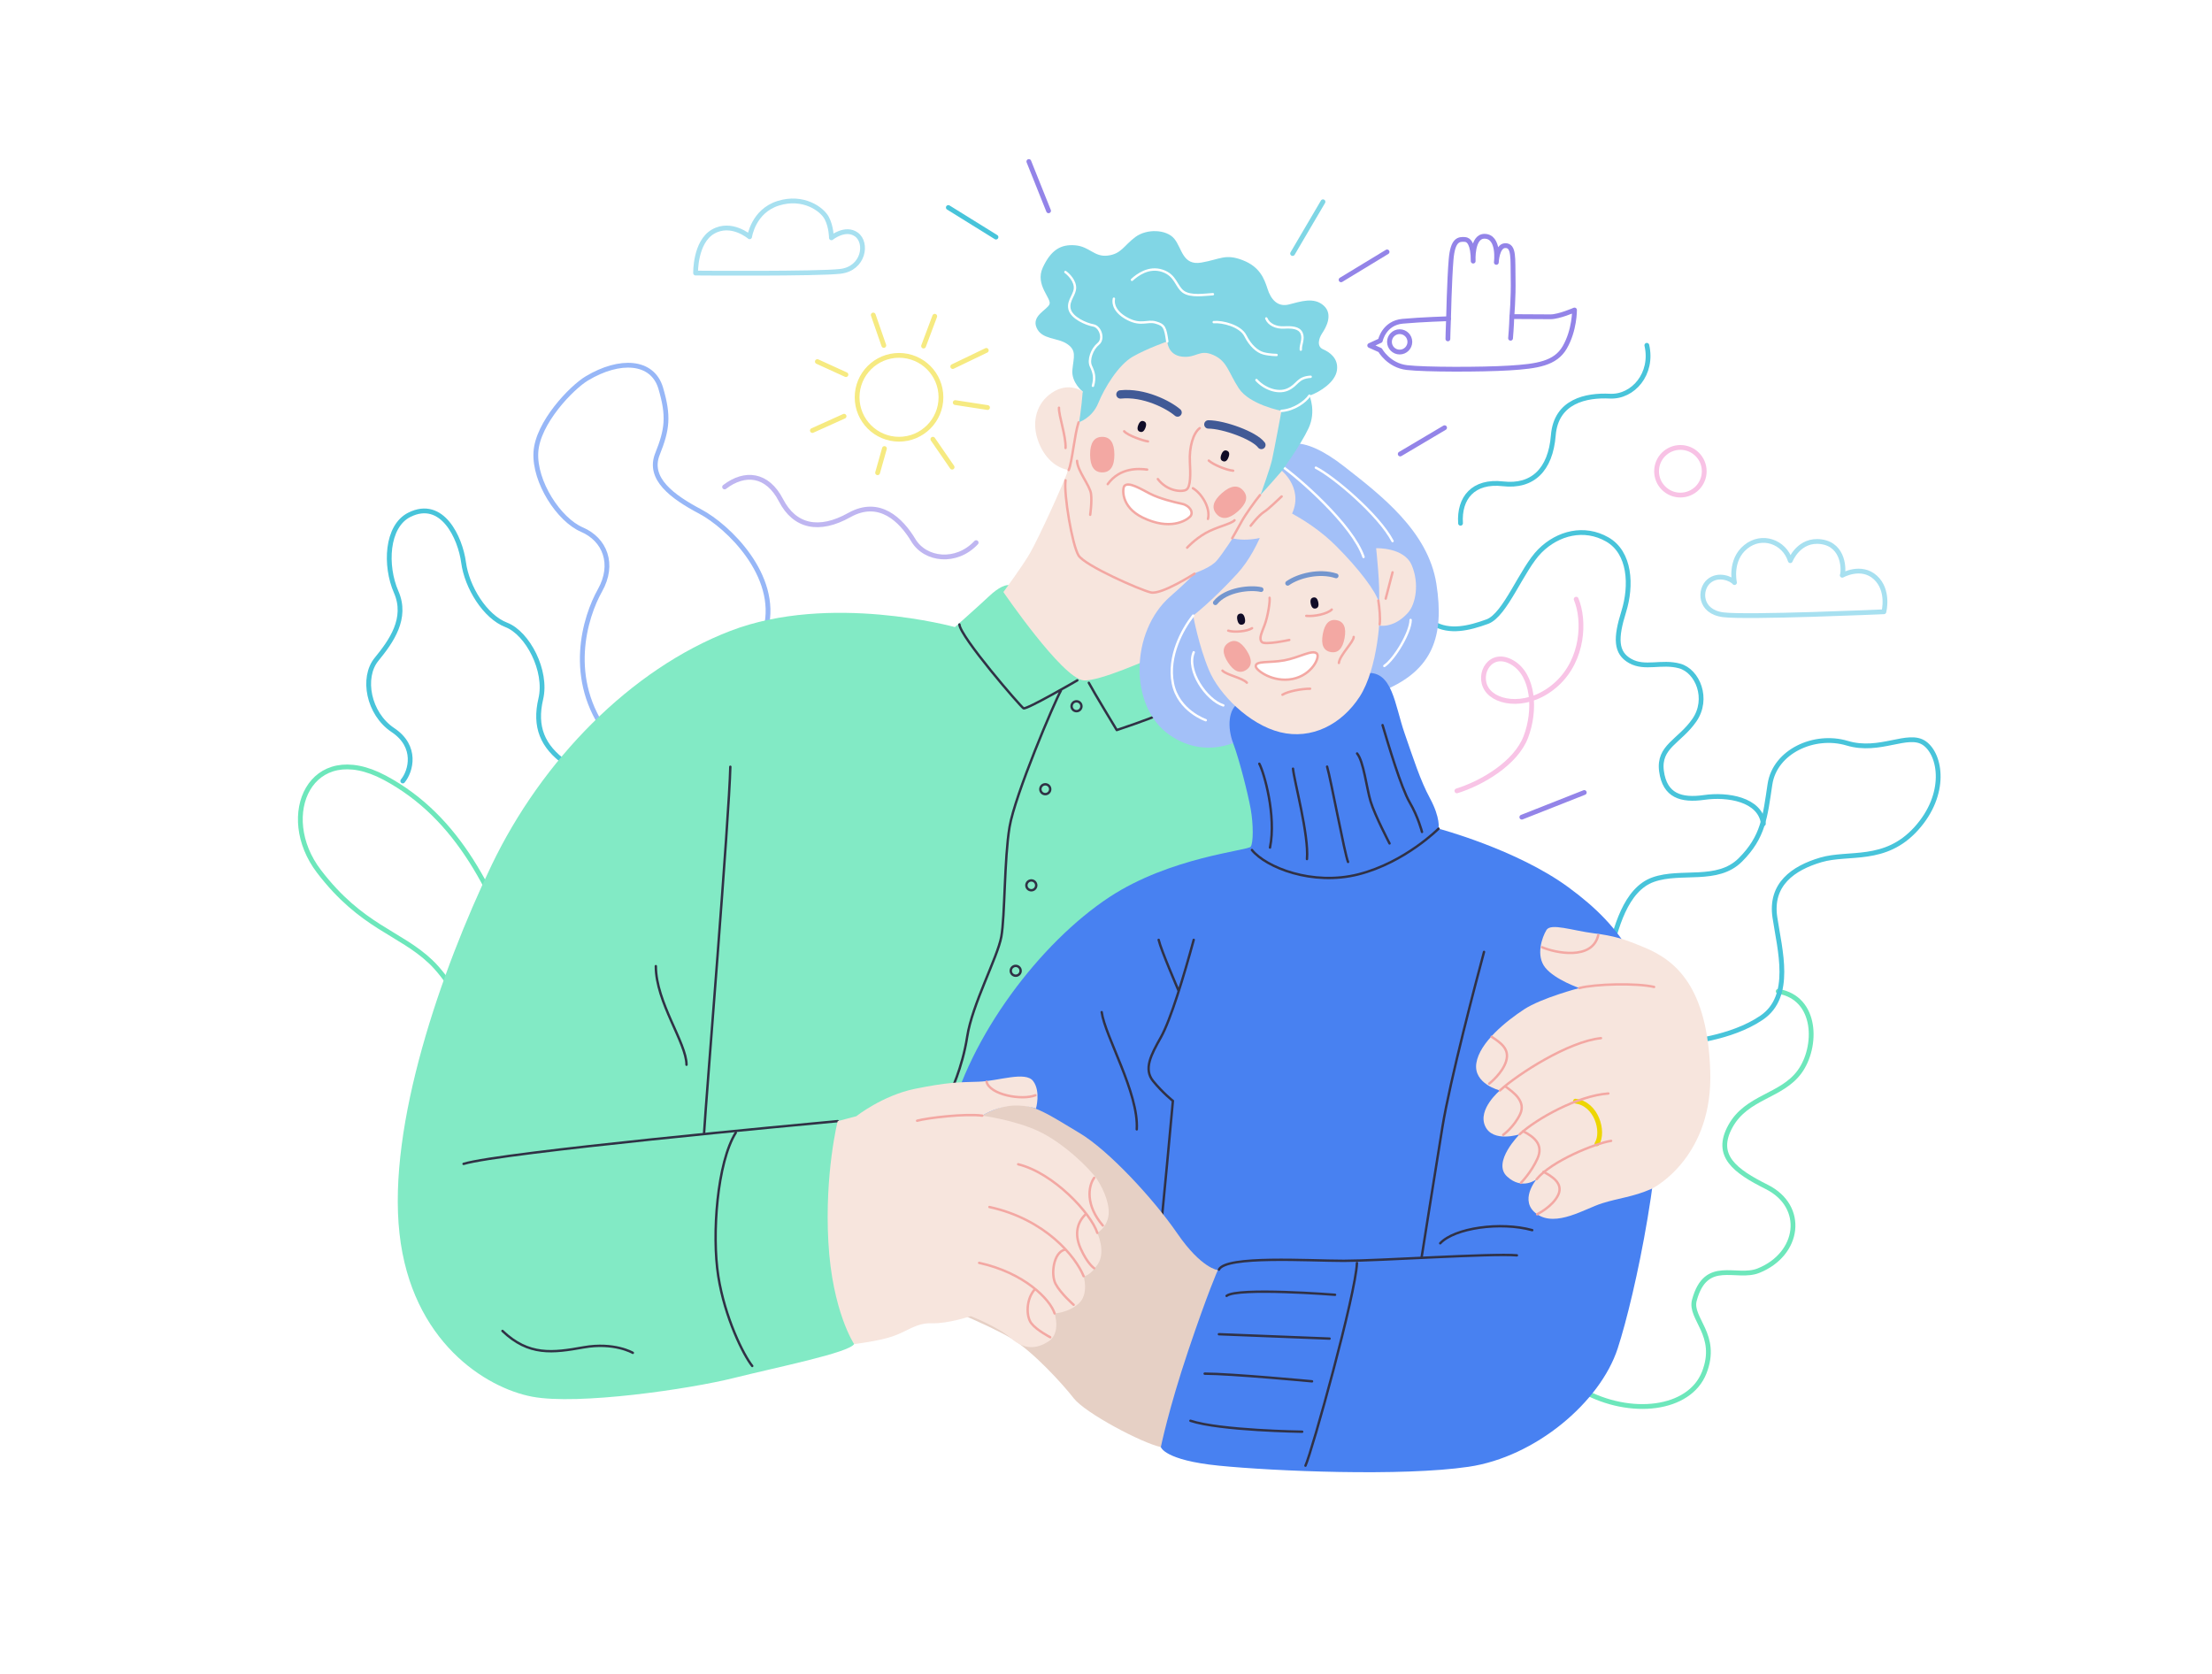 <?xml version="1.0" encoding="UTF-8"?> <svg xmlns="http://www.w3.org/2000/svg" xml:space="preserve" width="2571.5" height="1946"> <path fill="#FFF" d="M0 0h2571.5v1946H0z"></path> <g fill="none" stroke="#9384E8" stroke-linecap="round" stroke-linejoin="round" stroke-miterlimit="10" stroke-width="5.56"> <path d="m1592.313 401.634 12.35-5.681s4.199-20.5 25.934-22.476c21.735-1.976 53.35-2.964 53.35-2.964s.988-44.952 2.965-68.663c1.976-23.711 9.131-23.849 16.054-23.464 4.446.247 9.633 4.94 9.633 25.193 0 0-1.729-28.898 13.091-28.898 17.826 0 13.831 30.38 13.831 30.38s.751-19.086 10.127-19.512c10.867-.494 8.892 15.313 9.386 38.036.493 22.723-1.482 44.458-1.482 44.458s35.072.247 44.952.247 27.91-7.904 27.91-7.904.247 23.464-11.361 43.47c-10.866 18.727-31.862 21.982-64.465 23.958s-97.808 1.976-119.049-.494c-21.241-2.47-31.121-20.253-31.121-20.253l-12.105-5.433z"></path> <path d="M1683.945 370.513c-.493 11.115-.74 23.464-.74 23.464M1757.549 368.043c-.247 10.868-1.482 25.193-1.482 25.193"></path> <circle cx="1627.138" cy="397.435" r="11.855"></circle> </g> <g fill="none" stroke="#F6EA81" stroke-linecap="round" stroke-linejoin="round" stroke-miterlimit="10" stroke-width="5.56"> <circle cx="1045.144" cy="461.87" r="48.736"></circle> <path d="m1015.18 366.204 12.275 35.378M950.199 420.354l33.213 15.163M944.423 500.498l36.823-16.606M1020.234 549.595l7.943-28.159M1084.494 510.606l22.382 32.49M1110.486 468.007l37.545 5.776M1107.598 426.13l38.988-18.772M1073.664 402.304l12.996-34.657"></path> </g> <path fill="none" stroke="#A7E0F0" stroke-linecap="round" stroke-linejoin="round" stroke-miterlimit="10" stroke-width="5.56" d="M808.647 317.464s-.808-36.138 20.391-48.251c21.198-12.113 42.396 6.057 42.396 6.057s4.24-29.879 33.312-38.964 50.876 6.864 56.327 17.161c5.451 10.296 5.451 23.015 5.451 23.015s16.27-13.146 29.072-3.836c13.325 9.69 8.479 39.57-18.574 42.8-26.419 3.154-168.375 2.018-168.375 2.018zM2003.407 714.711c-28.23-3.529-27.951-29.448-16.971-38.931 10.981-9.483 26.453-2.995 29.947 1.498 0 0-5.989-25.954 12.978-41.427 18.966-15.473 44.92-5.99 51.908 15.972 0 0 9.982-25.954 36.436-21.961 26.453 3.993 25.954 33.94 23.958 38.931 0 0 21.961-12.478 38.432 2.496s9.982 39.93 9.982 39.93-158.72 6.986-186.67 3.492z"></path> <path fill="none" stroke="#F8C4E6" stroke-linecap="round" stroke-linejoin="round" stroke-miterlimit="10" stroke-width="5.56" d="M1693.678 919.425c28.816-8.943 68.368-31.948 80.11-62.615s9.423-72.069-15.781-86.699c-25.204-14.629-41.152 13.369-29.697 31.073 11.456 17.704 50.253 22.354 81.394-5.988 31.141-28.342 32.87-73.982 22.64-98.624"></path> <path fill="none" stroke="#BFB6F1" stroke-linecap="round" stroke-linejoin="round" stroke-miterlimit="10" stroke-width="5.56" d="M1134.805 630.838c-23.178 24.666-59.087 20.43-73.049-2.8-13.962-23.229-39.27-48.923-74.435-29.237-35.165 19.687-63.527 13.525-79.415-17.25-15.887-30.775-42.029-33.484-65.554-15.428"></path> <path fill="none" stroke="#48C4DA" stroke-linecap="round" stroke-linejoin="round" stroke-miterlimit="10" stroke-width="5.56" d="M1914.486 401.423c7.585 32.986-15.926 60.456-42.996 59.122-27.069-1.334-62.502 5.383-65.728 45.554s-24.134 60.301-58.544 56.364c-34.409-3.937-51.214 16.271-49.313 45.865"></path> <path fill="none" stroke="#6DE7BB" stroke-linecap="round" stroke-linejoin="round" stroke-miterlimit="10" stroke-width="5.56" d="M1839.838 1616.683c55.399 30.564 124.171 22.924 141.364-21.014 17.192-43.938-17.254-62.542-11.462-84.055 13.372-49.668 48.677-24.056 74.502-34.386 47.758-19.103 55.399-74.502 9.552-97.426-36.885-18.442-61.13-36.297-42.027-70.683 19.104-34.386 59.22-34.386 80.233-63.04 21.014-28.655 21.014-85.965-24.834-93.606"></path> <path fill="none" stroke="#48C4DA" stroke-linecap="round" stroke-linejoin="round" stroke-miterlimit="10" stroke-width="5.56" d="M1870.403 1112.357c7.641-32.476 19.103-78.323 51.578-89.785s74.503 3.82 101.247-22.924c26.744-26.745 28.655-49.668 34.386-87.875 5.731-38.207 51.579-59.22 89.785-47.758 38.206 11.462 70.683-13.373 89.785 0 19.104 13.372 26.745 59.22-9.552 99.336-36.296 40.117-78.323 26.745-110.798 36.296-32.476 9.552-59.221 28.654-53.489 66.861 5.73 38.206 21.014 91.695-15.282 116.529-36.297 24.834-89.786 28.655-89.786 28.655"></path> <path fill="none" stroke="#48C4DA" stroke-linecap="round" stroke-linejoin="round" stroke-miterlimit="10" stroke-width="5.56" d="M1665.998 724.562c19.104 11.462 42.027 5.731 63.041-1.911 21.014-7.641 40.117-61.13 61.131-82.144s51.578-28.655 78.323-13.372c26.744 15.282 28.654 53.489 19.103 84.054-9.552 30.565-9.552 47.758 7.642 57.31 17.192 9.551 36.296 0 57.31 5.731 21.014 5.73 34.386 38.206 17.193 63.041-17.193 24.834-42.027 30.565-38.207 59.22 3.821 28.655 22.924 34.386 49.669 30.565 26.744-3.821 64.95 1.91 68.771 30.565M468.227 907.953c9.552-11.462 17.193-40.117-11.462-59.22-28.655-19.104-36.296-61.13-19.103-82.144s36.296-47.758 22.924-78.323c-13.372-30.565-11.407-76.44 15.283-89.785 38.206-19.103 59.22 26.745 63.041 55.399 3.82 28.655 24.834 63.041 49.668 72.592 24.834 9.552 47.758 53.489 40.116 85.964-7.641 32.476 1.911 55.399 28.655 74.503 26.745 19.103 43.938 53.489 43.938 80.233"></path> <path fill="none" stroke="#97B7F7" stroke-linecap="round" stroke-linejoin="round" stroke-miterlimit="10" stroke-width="5.56" d="M707.017 854.464c-49.668-64.951-26.745-137.543-9.552-168.108 17.193-30.565 5.731-59.22-21.014-70.682-26.744-11.462-55.399-55.399-53.489-89.785 1.91-34.386 41.501-75.333 59.22-85.964 38.207-22.924 76.413-21.014 85.964 11.462 9.552 32.476 7.642 47.758-3.82 76.413s17.193 49.668 49.668 66.861c32.475 17.192 91.695 74.502 76.413 135.633"></path> <path fill="none" stroke="#6DE7BB" stroke-linecap="round" stroke-linejoin="round" stroke-miterlimit="10" stroke-width="5.56" d="M609.59 1137.191c-34.386-99.337-76.413-187.211-162.377-233.059-85.965-45.848-126.082 43.937-76.413 108.888s93.606 70.682 129.902 105.067 85.964 139.454 85.964 139.454"></path> <circle cx="1953.502" cy="547.857" r="27.7" fill="none" stroke="#F8C2E5" stroke-linecap="round" stroke-linejoin="round" stroke-miterlimit="10" stroke-width="5.56"></circle> <path fill="none" stroke="#9384E8" stroke-linecap="round" stroke-linejoin="round" stroke-miterlimit="10" stroke-width="5.56" d="m1196.06 187.762 22.923 57.309"></path> <path fill="none" stroke="#48C4DA" stroke-linecap="round" stroke-linejoin="round" stroke-miterlimit="10" stroke-width="5.56" d="m1102.454 241.25 55.399 34.386"></path> <path fill="none" stroke="#7FD6E5" stroke-linecap="round" stroke-linejoin="round" stroke-miterlimit="10" stroke-width="5.56" d="m1538.007 234.564-35.341 60.175"></path> <path fill="none" stroke="#9384E8" stroke-linecap="round" stroke-linejoin="round" stroke-miterlimit="10" stroke-width="5.56" d="m1612.51 292.829-53.489 32.476M1679.371 497.233l-51.579 30.566M1769.156 949.98l72.592-28.655"></path> <path fill="#82EAC5" d="M1175.046 680.625c-5.094-1.91-14.009 1.91-25.471 12.735s-39.48 35.66-39.48 35.66-145.185-40.117-261.077 4.457c-115.893 44.574-219.05 150.279-277.633 272.539-58.583 122.261-120.987 301.831-106.978 427.912 14.009 126.082 100.61 179.57 154.099 189.759s183.391-8.915 234.333-21.65c50.942-12.735 133.723-29.291 140.09-39.479s474.397-308.199 474.397-308.199V813.71l-292.28-133.085z"></path> <path fill="#F7E5DD" d="M1243.34 542.604c-8.597 23.879-36.774 84.532-45.848 100.292-9.074 15.76-31.043 45.37-31.043 45.37s68.495 100.282 93.128 102.68c17.989 1.751 79.756-26.267 79.756-26.267s35.341-58.265 46.325-71.16 31.997-51.579 31.997-51.579l-174.315-99.336z"></path> <path fill="none" stroke="#303145" stroke-linecap="round" stroke-linejoin="round" stroke-miterlimit="10" stroke-width="2.78" d="M973.825 1303.39c-41.39 3.82-390.979 36.296-434.917 49.668"></path> <path fill="none" stroke="#303145" stroke-linecap="round" stroke-linejoin="round" stroke-miterlimit="10" stroke-width="2.78" d="M855.385 1316.762c-21.65 34.386-28.018 118.439-20.377 166.835 7.642 48.395 29.292 91.695 39.48 104.431M584.12 1547.273c30.565 29.292 58.583 25.472 94.243 19.104 35.659-6.367 57.31 6.368 57.31 6.368M849.018 891.396c-1.273 58.583-28.018 383.338-30.565 426.639M762.416 1123.183c0 42.026 35.66 89.148 35.66 114.619M1115.348 725.995c.955 14.328 71.16 95.516 74.502 97.426 3.343 1.911 62.563-32.476 62.563-32.476M1265.786 793.811c5.253 10.029 32.476 54.922 32.476 54.922s40.116-13.373 49.19-18.148M1233.311 802.885c-7.164 12.417-53.489 121.305-59.697 158.557-6.209 37.251-5.254 103.635-9.552 127.514-4.298 23.879-33.908 78.801-39.639 116.052s-20.059 65.906-20.059 65.906"></path> <circle cx="1215.163" cy="917.504" r="5.731" fill="none" stroke="#303145" stroke-linecap="round" stroke-linejoin="round" stroke-miterlimit="10" stroke-width="2.78"></circle> <circle cx="1180.777" cy="1128.595" r="5.731" fill="none" stroke="#303145" stroke-linecap="round" stroke-linejoin="round" stroke-miterlimit="10" stroke-width="2.78"></circle> <circle cx="1251.458" cy="821.033" r="5.731" fill="none" stroke="#303145" stroke-linecap="round" stroke-linejoin="round" stroke-miterlimit="10" stroke-width="2.78"></circle> <circle cx="1198.925" cy="1029.258" r="5.731" fill="none" stroke="#303145" stroke-linecap="round" stroke-linejoin="round" stroke-miterlimit="10" stroke-width="2.78"></circle> <path fill="#A3C0F8" d="M1471.146 544.514c13.372-35.66 42.027-40.913 91.695-2.07 42.293 33.075 97.427 75.14 106.979 136.27s-4.458 99.973-59.856 123.534c-55.399 23.561-157.92 52.215-157.92 52.215s-44.574 33.112-92.333 0c-47.758-33.112-45.688-120.351.637-160.945 53.096-46.528 71.318-75.138 110.798-149.004z"></path> <path fill="#F7E5DD" d="M1602.958 700.364c1.903-17.134-3.184-63.041-3.184-63.041s32.476-1.273 41.39 19.74c8.915 21.013 4.924 44.976-4.457 55.399-17.193 19.103-34.386 14.646-34.386 14.646s-.636-15.282.637-26.744z"></path> <path fill="#4881F1" d="M1440.58 816.894c-12.735 7.004-14.009 28.655-7.004 47.122 7.004 18.466 17.193 58.583 20.377 76.413s3.184 39.48 0 43.938c-3.184 4.457-93.755 12.12-164.288 58.583-80.233 52.852-163.014 161.74-187.211 263.624s247.068 375.696 247.068 375.696 3.821 15.283 67.498 21.65c63.678 6.368 212.683 12.736 290.369 1.273 77.687-11.461 152.826-75.139 173.203-137.543 20.376-62.403 56.035-229.238 48.395-333.669-7.642-104.432-41.391-155.373-105.705-202.494-60.133-44.059-150.915-68.135-150.915-68.135s2.547-12.099-10.188-35.659c-11.021-20.391-19.104-45.848-29.291-75.14-11.582-33.296-14.01-73.229-44.574-70.045-30.567 3.184-147.734 34.386-147.734 34.386z"></path> <path fill="#F7E5DD" d="M1478.15 585.745s41.391 15.283 75.139 49.032c26.178 26.177 46.485 52.852 49.669 65.587 3.184 12.736-1.273 77.05-22.287 109.525s-56.036 50.305-92.332 41.39c-36.296-8.915-71.032-44.129-82.78-71.955-12.1-28.655-18.467-63.678-18.467-63.678s21.65-16.556 50.941-48.395c29.292-31.837 40.117-81.506 40.117-81.506z"></path> <path fill="none" stroke="#7496CE" stroke-linecap="round" stroke-linejoin="round" stroke-miterlimit="10" stroke-width="5.56" d="M1496.936 678.077c12.734-8.915 36.933-14.964 56.354-8.596M1466.052 685.4c-12.099-2.866-40.754-.318-53.171 15.283"></path> <path fill="#100C27" d="M1529.478 707.394c-2.893.607-4.817-1.24-5.705-5.477-.889-4.236.131-6.701 3.024-7.308 2.893-.606 4.816 1.241 5.705 5.477s-.132 6.701-3.024 7.308zM1444.15 726.179c-2.894.606-4.817-1.241-5.706-5.477-.889-4.237.132-6.701 3.024-7.308 2.893-.606 4.816 1.241 5.705 5.477.89 4.236-.13 6.701-3.023 7.308z"></path> <path fill="none" stroke="#F3A8A3" stroke-linecap="round" stroke-linejoin="round" stroke-miterlimit="10" stroke-width="2.78" d="M1475.922 694.952c.637 4.457-1.91 21.332-5.731 31.52-3.82 10.188-6.686 15.601-3.502 19.74 3.184 4.139 32.157-2.229 32.157-2.229"></path> <path fill="#FFF" stroke="#F3A8A3" stroke-linecap="round" stroke-linejoin="round" stroke-miterlimit="10" stroke-width="2.78" d="M1459.843 774.708c-.489-6.855 15.602-3.821 33.112-7.004 17.512-3.184 32.553-12.884 37.889-7.96 4.139 3.821-5.413 25.153-28.337 29.61-22.924 4.457-42.346-10.189-42.664-14.646z"></path> <path fill="none" stroke="#F3A8A3" stroke-linecap="round" stroke-linejoin="round" stroke-miterlimit="10" stroke-width="2.78" d="M1518.585 715.965c9.233.955 24.517-2.229 29.61-7.323M1427.845 733.158c6.687 2.229 21.969.955 27.7-2.865M1421.159 779.643c4.775 5.094 22.924 8.278 28.336 14.009M1573.666 740.481c.318 5.413-16.237 21.013-17.192 30.247M1618.877 665.342c-1.91 7.005-7.959 30.565-7.959 30.565M1602.321 698.136c1.273 7.642 2.547 20.695 1.592 27.7"></path> <path fill="#F3A8A3" d="M1547.026 758.072c-8.393-1.538-11.519-8.575-9.267-20.866 2.252-12.292 7.669-17.764 16.063-16.226 8.393 1.538 11.518 8.575 9.266 20.866s-7.669 17.764-16.062 16.226zM1448.627 778.896c-7.154 4.65-14.26 1.685-21.07-8.792-6.81-10.478-6.635-18.175.52-22.825s14.261-1.685 21.07 8.792c6.81 10.477 6.634 18.175-.52 22.825z"></path> <path fill="none" stroke="#F3A8A3" stroke-linecap="round" stroke-linejoin="round" stroke-miterlimit="10" stroke-width="2.78" d="M1490.886 807.661c6.687-4.139 22.605-7.005 32.157-7.005"></path> <g fill="none" stroke="#FFF" stroke-linecap="round" stroke-linejoin="round" stroke-miterlimit="10" stroke-width="2.78"> <path d="M1387.092 715.647c-12.099 15.283-29.929 47.121-23.561 78.96 6.367 31.839 38.206 42.664 38.206 42.664M1488.339 540.534c21.014 14.646 84.054 69.408 96.789 106.978M1529.729 543.718c20.377 10.188 73.229 54.762 89.148 85.328M1639.891 720.741c0 14.009-18.467 45.211-30.564 53.489"></path> <path d="M1387.729 758.311c-8.915 21.014 14.646 55.399 34.386 61.767"></path> </g> <path fill="none" stroke="#303145" stroke-linecap="round" stroke-linejoin="round" stroke-miterlimit="10" stroke-width="2.78" d="M1455.386 988.187c16.237 20.059 70.204 42.026 124.171 28.177s92.81-53.011 92.81-53.011M1463.982 887.895c5.253 9.552 20.059 60.175 12.417 97.426"></path> <path fill="none" stroke="#303145" stroke-linecap="round" stroke-linejoin="round" stroke-miterlimit="10" stroke-width="2.78" d="M1607.256 843.002c6.687 22.446 21.491 72.592 31.521 89.785s14.327 34.386 14.327 34.386M1503.144 893.625c1.433 14.805 18.626 77.368 16.237 105.068M1542.783 891.238c4.298 14.327 20.535 102.202 24.356 110.798M1577.646 875.955c7.641 9.074 10.984 40.117 15.76 55.877s21.969 48.713 21.969 48.713M1417.02 1475.955c8.278-16.556 104.432-10.188 145.185-10.188 40.754 0 171.93-8.915 201.221-6.367"></path> <path fill="none" stroke="#303145" stroke-linecap="round" stroke-linejoin="round" stroke-miterlimit="10" stroke-width="2.78" d="M1725.219 1106.626c-8.915 33.112-39.48 149.006-48.396 203.769-8.914 54.762-24.197 151.552-24.197 151.552M1577.487 1468.314c-1.274 35.659-52.216 219.05-59.857 235.605M1383.907 1651.705c34.386 11.462 129.902 12.735 129.902 12.735M1400.464 1596.942c30.565 0 124.808 8.915 124.808 8.915M1417.02 1551.095c31.839 1.273 128.629 5.094 128.629 5.094M1425.935 1506.521c12.735-10.188 126.081-1.273 126.081-1.273M1387.729 1092.617c-11.462 42.027-26.744 92.969-38.207 113.346-11.462 20.377-20.376 36.933-8.914 50.942 11.462 14.009 22.924 22.924 22.924 22.924s-12.736 140.09-16.557 171.929"></path> <path fill="none" stroke="#303145" stroke-linecap="round" stroke-linejoin="round" stroke-miterlimit="10" stroke-width="2.78" d="M1346.975 1092.617c2.547 11.462 22.924 58.583 22.924 58.583M1280.75 1176.672c3.821 28.018 43.3 94.242 40.753 136.27M1674.276 1445.391c16.557-17.83 70.046-25.472 106.979-15.283"></path> <path fill="#E6D0C5" d="M1415.746 1476.592s-19.103-1.91-47.121-42.664c-28.018-40.753-80.233-96.789-113.346-116.529s-55.399-35.659-78.96-33.112-57.31 26.108-57.31 26.108l-36.933 202.493s67.498 27.382 92.969 42.664c25.471 15.283 59.856 52.853 73.229 70.045 13.373 17.193 79.597 52.216 101.247 56.673 0 0 8.915-43.938 31.839-112.072s34.386-93.606 34.386-93.606z"></path> <path fill="#81D6E5" d="m1242.862 498.189 15.76-42.982s-13.372-10.507-11.939-25.312c1.433-14.805 5.254-22.446-6.208-30.088-11.462-7.641-29.132-4.776-35.341-18.625-6.208-13.85 11.462-20.536 14.805-27.222s-17.193-22.446-7.642-42.982c9.552-20.536 21.014-27.222 37.729-25.789s21.969 13.85 37.729 11.939c15.76-1.91 18.626-11.462 31.998-21.491s36.296-9.074 45.37 1.91 9.552 31.521 31.521 27.7c21.968-3.821 27.699-10.507 47.758-2.865 20.059 7.641 25.312 21.491 29.132 33.431 3.821 11.939 11.462 21.491 24.835 18.148 13.372-3.343 29.132-9.074 40.594 1.433s1.91 26.267-1.91 31.998-6.687 15.283.955 18.625c7.642 3.343 18.148 10.507 16.238 24.357-1.911 13.85-19.581 25.312-31.998 29.61 0 0 8.118 18.148-.955 37.729-9.074 19.581-31.043 49.668-31.043 49.668l-26.267 36.296-51.579 15.282-169.542-100.77z"></path> <path fill="#F7E5DD" d="M1253.847 491.025s15.76-4.776 22.924-22.446 23.401-44.415 40.116-53.966c16.716-9.552 40.117-17.67 40.117-17.67s.478 15.76 17.193 17.67c16.715 1.91 20.058-9.074 36.296-1.911 16.237 7.164 17.192 19.581 29.61 38.684 12.416 19.104 49.668 26.267 49.668 26.267s-8.597 46.325-10.984 56.832-12.417 38.207-12.417 38.207-38.685 63.996-52.057 79.278-64.951 25.789-79.278 28.177c-14.327 2.388-58.742-26.745-66.861-34.863-8.119-8.119-25.789-55.877-28.177-77.846-2.388-21.969 13.85-76.413 13.85-76.413z"></path> <path fill="#F7E5DD" d="M1258.622 455.207s-15.945-11.995-35.818 1.433c-17.67 11.939-22.924 32.476-17.193 52.056 5.731 19.581 19.103 34.864 36.774 37.729 0 0 7.164-30.565 10.984-49.668 3.82-19.104 5.253-41.55 5.253-41.55zM1490.249 547.379s28.177 22.924 9.074 54.922c-15.77 26.413-53.489 27.222-66.861 23.401 0 0 19.103-36.296 27.699-44.893 8.597-8.595 30.088-33.43 30.088-33.43z"></path> <path fill="none" stroke="#415A96" stroke-linecap="round" stroke-linejoin="round" stroke-miterlimit="10" stroke-width="9.73" d="M1404.762 493.413c17.671 0 53.489 12.895 61.608 23.879M1368.943 479.563c-10.507-9.074-39.161-23.879-66.384-21.013"></path> <path fill="#100C27" d="M1325.082 501.909c-2.765-1.046-3.392-3.639-1.859-7.687s3.719-5.576 6.483-4.53c2.765 1.046 3.392 3.639 1.859 7.687s-3.718 5.577-6.483 4.53zM1421.681 536.149c-2.765-1.046-3.392-3.639-1.859-7.688s3.719-5.576 6.483-4.53c2.764 1.046 3.391 3.639 1.858 7.687-1.532 4.05-3.718 5.577-6.482 4.531z"></path> <path fill="none" stroke="#F3A8A3" stroke-linecap="round" stroke-linejoin="round" stroke-miterlimit="10" stroke-width="2.78" d="M1394.732 497.711c-7.641 5.731-12.417 22.127-11.462 39.639.685 12.544 1.274 29.292-4.457 32.157-5.73 2.866-22.287 1.274-32.794-12.576M1306.858 501.373c4.457 5.094 22.605 11.144 27.699 11.78M1405.239 535.44c5.095 4.776 20.695 11.144 28.337 11.78M1333.603 545.947c-9.233-1.273-31.521-2.866-45.848 16.875M1386.773 567.597c9.87 5.731 20.695 22.605 17.511 35.659M1252.095 535.758c.319 11.462 14.964 28.655 16.238 38.207 1.274 9.552-.955 24.516-.955 24.516M1435.168 604.849c-4.139 4.457-21.014 7.641-33.749 14.964-12.735 7.323-21.332 16.875-21.332 16.875"></path> <path fill="#F3A8A3" d="M1281.447 549.185c-9.35.03-14.13-6.922-14.175-20.615-.045-13.692 4.69-20.676 14.041-20.706 9.349-.03 14.13 6.922 14.174 20.614.045 13.692-4.69 20.676-14.04 20.707zM1414.236 597.57c-6.176-7.02-4.087-15.194 6.193-24.239 10.28-9.044 18.655-10.074 24.831-3.054 6.175 7.02 4.087 15.194-6.194 24.239-10.28 9.044-18.654 10.074-24.83 3.054z"></path> <path fill="#FFF" stroke="#F3A8A3" stroke-linecap="round" stroke-linejoin="round" stroke-miterlimit="10" stroke-width="2.78" d="M1307.018 565.05c4.77-5.565 18.784 3.184 29.928 8.915s28.337 9.87 37.252 11.78c8.914 1.91 14.009 10.188 9.232 14.964-4.775 4.775-23.817 16.206-55.08.955-26.109-12.735-23.244-34.385-21.332-36.614z"></path> <path fill="none" stroke="#F3A8A3" stroke-linecap="round" stroke-linejoin="round" stroke-miterlimit="10" stroke-width="2.78" d="M1238.723 558.364c-2.229 16.238 7.8 75.617 15.124 87.397 7.323 11.78 71.637 40.117 84.054 42.982 12.417 2.866 50.783-21.81 50.783-21.81M1231.082 473.991c-.318 9.552 8.278 32.794 7.641 46.803M1489.931 577.148c-5.731 5.094-14.327 14.009-20.695 18.148-6.368 4.139-15.282 15.919-15.282 15.919M1464.778 575.557c-5.095 6.05-17.193 22.924-21.65 31.202-4.458 8.278-10.666 18.944-10.666 18.944M1253.847 491.025c-4.617 13.532-7.482 46.644-11.462 55.399"></path> <path fill="none" stroke="#FFF" stroke-linecap="round" stroke-linejoin="round" stroke-miterlimit="10" stroke-width="2.78" d="M1357.004 396.942c-2.388-16.238-3.343-19.104-13.372-21.969-10.029-2.865-16.716 3.821-31.998-3.82s-18.148-17.67-16.716-23.879M1270.562 448.521c2.865-10.029.955-15.76-2.388-22.924s1.433-20.059 8.597-25.79 2.388-20.058-5.731-21.491c-8.119-1.433-25.312-8.596-27.7-19.103s7.641-17.193 6.208-26.745-10.984-16.238-10.984-16.238M1489.771 477.653c14.327-.955 27.699-10.507 32.476-17.67M1315.932 325.305c6.209-5.731 19.581-15.76 35.342-10.507 15.76 5.253 15.76 18.148 24.356 24.356s25.312 3.343 34.386 2.866M1410.971 374.496c10.029-.955 31.043 4.298 36.773 15.76 5.731 11.462 13.85 18.625 21.014 20.536 7.164 1.91 15.283 1.91 15.283 1.91M1472.101 370.197c2.866 7.164 11.462 10.984 20.536 10.507 9.074-.478 17.671 0 20.536 6.686s-1.433 13.372-.955 19.103M1460.639 441.834c8.597 9.551 24.356 16.237 36.297 10.984 11.939-5.253 10.983-13.85 26.744-14.805"></path> <path fill="#F7E5DD" d="M992.928 1562.557s-25.471-38.207-29.928-118.44 10.825-140.727 10.825-140.727l21.65-5.731s30.565-24.197 68.135-31.839c37.57-7.641 50.942-7.641 73.866-8.277s54.763-12.735 63.677-.637c8.915 12.099 3.184 31.838 3.184 31.838s-14.964-5.412-32.157-2.865c-17.193 2.548-30.247 11.144-30.247 11.144s36.983 4.922 64.951 17.83c28.973 13.372 60.494 43.938 68.772 56.673 8.278 12.735 15.282 30.565 12.735 43.301s-12.735 18.466-12.735 18.466 10.188 21.65.637 36.297c-9.552 14.646-16.556 14.009-16.556 14.009s6.368 21.014-5.731 31.839c-12.099 10.824-28.018 11.462-28.018 11.462s7.641 22.924-7.004 32.476c-14.646 9.551-28.655 9.551-43.938-3.821-15.283-13.372-46.484-25.471-46.484-25.471s-26.745 8.915-45.211 8.278c-18.467-.637-28.655 9.551-45.848 15.282s-44.575 8.913-44.575 8.913z"></path> <path fill="none" stroke="#F3A8A3" stroke-linecap="round" stroke-linejoin="round" stroke-miterlimit="10" stroke-width="2.78" d="M1141.934 1297.021c-19.421-2.706-63.837 2.547-75.776 5.891M1146.869 1257.542c3.821 15.282 41.072 21.969 56.832 15.76M1275.656 1433.291c-7.482-22.924-50.942-69.727-92.014-79.756M1259.737 1483.597c-9.233-22.605-44.097-66.065-109.525-80.393M1225.988 1526.897c-5.094-16.238-35.182-47.281-87.716-58.743M1271.995 1369.296c-7.164 10.029-10.029 31.997 10.029 55.399"></path> <path fill="none" stroke="#F3A8A3" stroke-linecap="round" stroke-linejoin="round" stroke-miterlimit="10" stroke-width="2.78" d="M1261.965 1411.8c-8.596 8.119-13.85 21.491-5.731 39.64 8.119 18.148 15.76 22.924 15.76 22.924M1237.609 1452.872c-12.895 3.343-16.238 28.655-10.507 39.64s21.014 24.356 21.014 24.356M1202.745 1499.197c-10.029 11.462-10.029 31.043-3.82 39.162s21.969 16.237 21.969 16.237"></path> <path fill="#F7E5DD" d="M1911.793 1101.532c-24.571-10.168-34.386-13.372-59.22-16.557-24.834-3.184-49.668-12.099-54.763-3.82-5.094 8.278-12.735 29.929-1.273 43.938s39.48 23.561 39.48 23.561-43.938 11.462-64.314 24.834-51.579 38.207-55.399 62.404 27.381 31.839 27.381 31.839-26.107 21.65-17.192 41.39c8.915 19.74 40.116 9.552 40.116 9.552s-32.475 32.476-14.646 49.032c17.83 16.556 34.386 3.184 34.386 3.184s-21.65 25.471.637 40.753c22.287 15.283 55.819-6.598 75.458-12.735 20.377-6.367 35.659-7.322 56.991-16.556 6.429-2.782 71.955-39.48 68.771-136.906-3.184-97.428-39.479-128.631-76.413-143.913z"></path> <path fill="none" stroke="#EDD602" stroke-linecap="round" stroke-linejoin="round" stroke-miterlimit="10" stroke-width="5.56" d="M1831.5 1280.165c24.5 2.883 33.639 35.598 24.98 49.48"></path> <path fill="none" stroke="#F3A8A3" stroke-linecap="round" stroke-linejoin="round" stroke-miterlimit="10" stroke-width="2.78" d="M1836.018 1148.653c18.147-4.775 66.543-6.049 86.919-1.273M1792.717 1101.214c14.646 6.367 58.265 15.919 65.27-14.009M1743.685 1267.73c21.333-19.422 79.915-56.992 117.485-60.813M1766.608 1318.672c19.74-18.147 67.498-44.893 103.158-47.439M1786.349 1370.888c17.512-21.332 68.453-41.709 86.602-44.574M1734.134 1205.326c9.87 6.687 21.013 13.69 16.874 28.019-4.139 14.327-19.74 26.426-19.74 26.426"></path> <path fill="none" stroke="#F3A8A3" stroke-linecap="round" stroke-linejoin="round" stroke-miterlimit="10" stroke-width="2.78" d="M1750.371 1263.272c8.597 6.368 23.879 16.875 16.875 31.839-7.005 14.964-19.74 24.197-19.74 24.197M1770.748 1315.17c13.054 6.686 23.879 15.601 16.556 31.839-7.322 16.237-19.103 28.018-19.103 28.018M1794.309 1362.291c8.915 4.775 23.561 13.054 17.192 26.744-6.367 13.691-24.516 22.605-24.516 22.605"></path> </svg> 